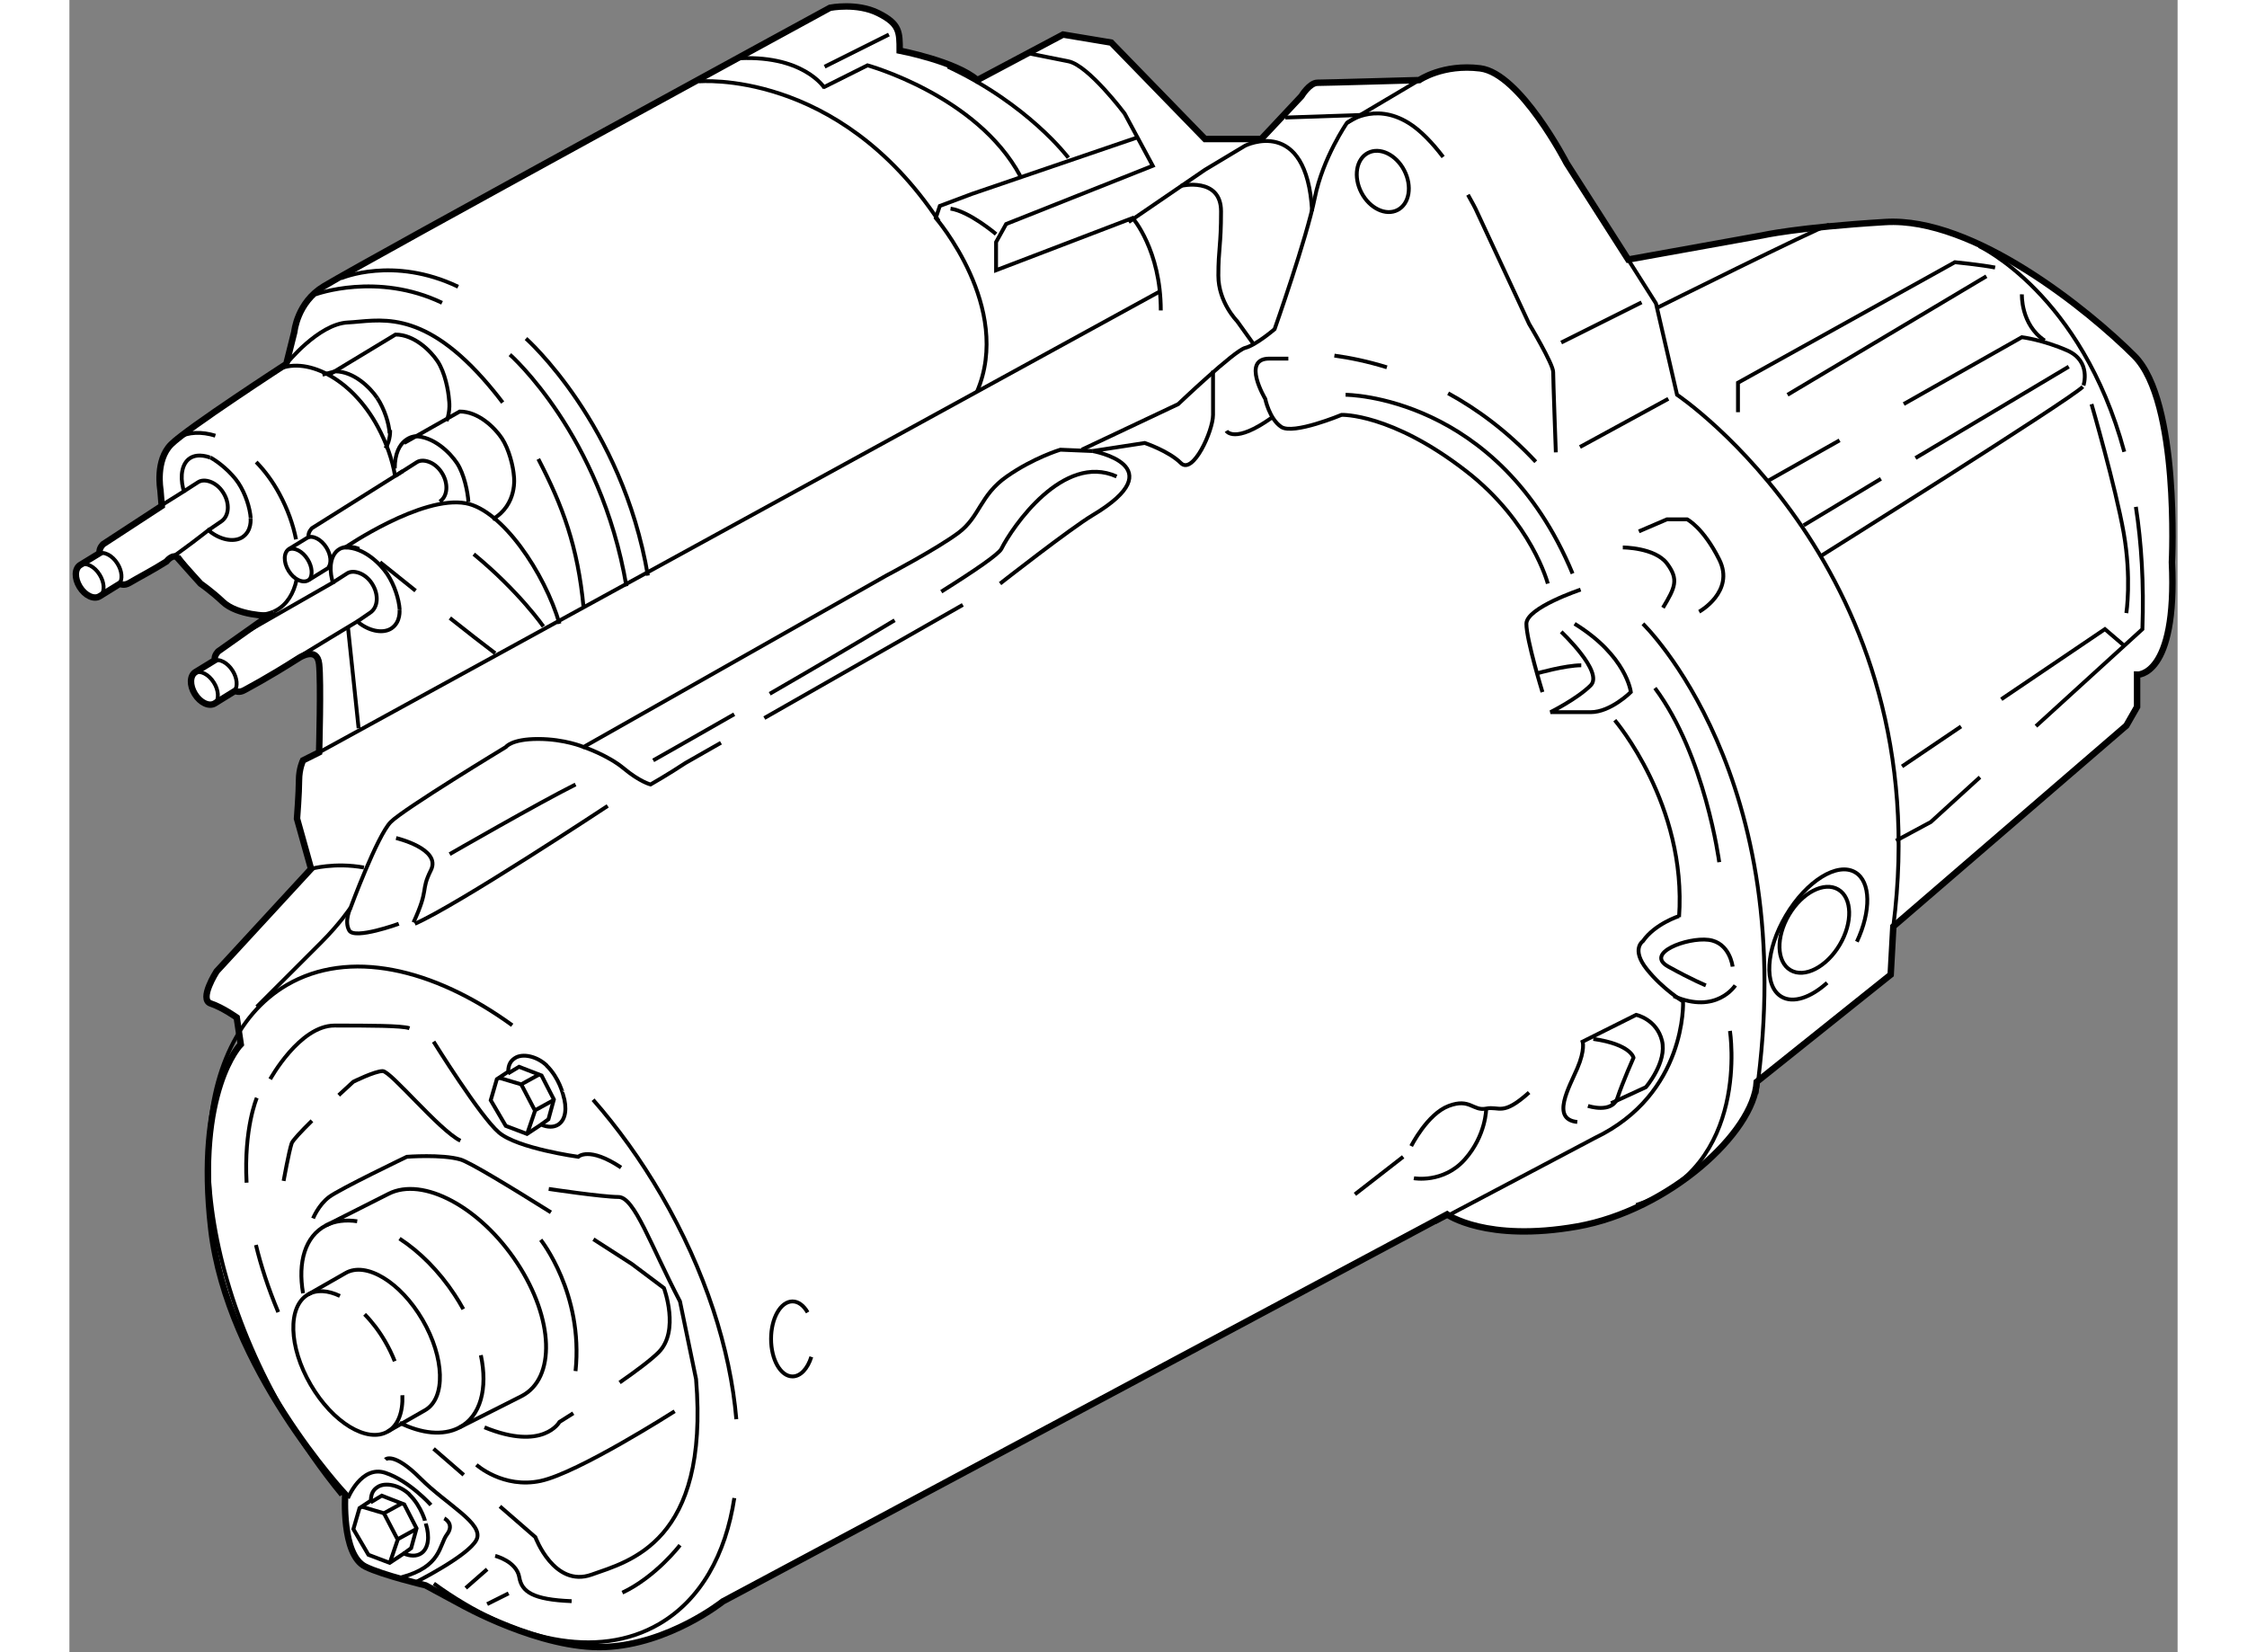 <?xml version="1.0" encoding="utf-8"?>
<!-- Generator: Adobe Illustrator 15.1.0, SVG Export Plug-In . SVG Version: 6.00 Build 0)  -->
<!DOCTYPE svg PUBLIC "-//W3C//DTD SVG 1.1//EN" "http://www.w3.org/Graphics/SVG/1.1/DTD/svg11.dtd">
<svg version="1.1" xmlns="http://www.w3.org/2000/svg" xmlns:xlink="http://www.w3.org/1999/xlink" x="0px" y="0px" width="244.8px"
	 height="180px" viewBox="57.08 23.988 163.98 128.513" enable-background="new 0 0 244.8 180" xml:space="preserve">
	
<rect x="57.08" y="23.988" width="163.98" height="128.513" fill="#808080" stroke="none"/>
	
<g><path fill="#FFFFFF" stroke="#000000" stroke-width="0.5" d="M64.261,63.341l-4.559,2.976c0,0-0.334,0.306-0.273,0.693
			c0,0-1.482,0.906-1.504,0.921c-0.444,0.273-0.461,1.037-0.044,1.71c0.415,0.674,1.108,1.001,1.55,0.727
			c0.061-0.036,1.58-0.978,1.58-0.978s0.3,0.197,0.742-0.066c0.711-0.424,1.805-0.982,2.873-1.66c0,0,0.521-0.677,0.885-0.26
			c0.729,0.833,1.771,1.979,1.771,1.979s0.882,0.608,1.719,1.406c1.146,1.094,3.594,1.094,3.594,1.094l-0.469,0.313L68.66,74.65
			c0,0-0.334,0.305-0.273,0.693c0,0-1.482,0.906-1.504,0.92c-0.444,0.273-0.461,1.038-0.044,1.71
			c0.415,0.674,1.108,1.001,1.55,0.727c0.061-0.036,1.58-0.978,1.58-0.978s0.3,0.197,0.742-0.066
			c0.289-0.172,1.578-0.811,4.228-2.493c0,0,1.406-0.938,1.563,0.469s0,6.875,0,6.875l-1.25,0.625c0,0-0.313,0.625-0.313,1.563
			s-0.156,2.969-0.156,2.969l1.094,3.907l-7.344,7.969c0,0-1.406,2.188-0.469,2.5s2.031,1.094,2.031,1.094l0.313,2.083
			c0,0-3.542,3.542-2.292,14.375c1.25,10.832,10.417,20.625,10.417,20.625s-0.313,4.688,1.563,5.625
			c1.317,0.659,4.688,1.457,4.688,1.457l2.708,1.46c0,0,6.25,3.543,11.25,3.333c5-0.208,9.167-3.543,9.167-3.543l56.328-30.103
			c0,0,3.048,2.188,10.131,0.938c7.082-1.25,13.748-7.292,13.957-11.25l10.418-8.334l0.207-3.75l18.125-15.625l0.834-1.458v-2.5
			c0,0,3.126,0.208,2.709-8.75c0,0,0.623-12.5-2.918-16.042s-12.5-10.833-19.375-10.417c-6.875,0.417-9.582,1.042-9.582,1.042
			l-10.418,1.875l-4.791-7.5c0,0-3.594-6.979-6.719-7.37c-2.9-0.362-4.74,0.912-4.74,0.912s-7.291,0.208-7.916,0.208
			s-1.25,1.042-1.25,1.042l-3.125,3.333h-4.375l-7.291-7.5l-3.75-0.625l-6.668,3.542c-1.668-1.458-6.041-2.292-6.041-2.292
			c0-1.458,0-2.083-1.667-2.917c-1.667-0.833-3.75-0.416-3.75-0.416s-35.54,19.365-39.375,21.666
			c-2.083,1.25-2.292,3.542-2.292,3.542l-0.625,2.5c0,0-7.708,5-8.958,6.25s-0.833,3.542-0.833,3.542L64.261,63.341z"></path><path fill="none" stroke="#000000" stroke-width="0.3" d="M64.417,67.768c1.384-0.879,3.476-2.542,3.476-2.542l0.234,0.191
			c0.852,0.61,1.821,0.741,2.415,0.351c0.752-0.505,0.627-1.465,0.627-1.465"></path><path fill="none" stroke="#000000" stroke-width="0.3" d="M68.032,59.584c0,0-0.916-0.395-1.58,0.046
			c-0.596,0.396-0.779,1.321-0.525,2.363l0.063,0.208l-2.463,1.541"></path><path fill="none" stroke="#000000" stroke-width="0.3" d="M66.001,62.194c0.413-0.275,1.018-0.648,1.094-0.703
			c0.457-0.303,1.394-0.056,1.936,0.793c0.549,0.843,0.479,1.86-0.151,2.268l-0.972,0.664"></path><path fill="none" stroke="#000000" stroke-width="0.3" d="M68.047,59.573c0.654,0.355,1.631,1.164,2.175,1.979
			c0.566,0.854,0.908,1.974,0.959,2.742"></path><path fill="none" stroke="#000000" stroke-width="0.3" d="M57.948,67.918c0.435-0.201,1.089,0.127,1.487,0.778
			c0.363,0.584,0.4,1.24,0.122,1.584"></path><path fill="none" stroke="#000000" stroke-width="0.3" d="M59.329,67.06c0.439-0.21,1.091,0.125,1.494,0.775
			c0.352,0.57,0.403,1.204,0.149,1.551"></path><path fill="none" stroke="#000000" stroke-width="0.3" d="M66.836,76.313c0.435-0.201,1.089,0.127,1.487,0.778
			c0.364,0.584,0.4,1.24,0.122,1.584"></path><path fill="none" stroke="#000000" stroke-width="0.3" d="M68.287,75.393c0.439-0.21,1.091,0.125,1.494,0.775
			c0.352,0.57,0.403,1.204,0.149,1.55"></path><path fill="none" stroke="#000000" stroke-width="0.3" d="M74.313,75.476c1.384-0.879,5.165-3.152,5.165-3.152l0.234,0.192
			c0.852,0.61,1.821,0.741,2.415,0.35c0.752-0.505,0.627-1.465,0.627-1.465"></path><path fill="none" stroke="#000000" stroke-width="0.3" d="M79.617,66.682c0,0-0.916-0.394-1.58,0.046
			c-0.596,0.396-0.779,1.321-0.525,2.363l0.063,0.209l-6.7,3.832"></path><path fill="none" stroke="#000000" stroke-width="0.3" d="M77.586,69.292c0.413-0.274,1.018-0.648,1.094-0.703
			c0.457-0.303,1.394-0.056,1.936,0.793c0.549,0.844,0.479,1.86-0.151,2.268l-0.972,0.664"></path><path fill="none" stroke="#000000" stroke-width="0.3" d="M82.767,71.392c-0.051-0.768-0.393-1.887-0.959-2.742
			c-0.544-0.815-1.816-2.08-3.275-2.08c0,0,5.938-4.063,9.375-3.438c2.816,0.512,6.139,5.401,7.292,9.375"></path><path fill="none" stroke="#000000" stroke-width="0.3" d="M162.073,30.216l-5.625,3.333c0,0-1.875,2.708-2.5,5.833
			s-3.125,10.208-3.125,10.208s-1.457,1.25-2.291,1.458s-5.209,4.375-5.209,4.375l-7.5,3.542"></path><path fill="none" stroke="#000000" stroke-width="0.3" d="M178.323,44.174l2.162,3.411l1.641,7.109
			c0,0,20.363,13.646,16.822,41.354"></path><polyline fill="none" stroke="#000000" stroke-width="0.3" points="205.687,84.441 201.866,87.924 199.157,89.382 		"></polyline><path fill="none" stroke="#000000" stroke-width="0.3" d="M217.815,63.413c0.432,2.802,0.634,5.96,0.508,9.511l-8.281,7.547"></path><path fill="none" stroke="#000000" stroke-width="0.3" d="M205.616,43.132c0,0,7.957,3.673,11.297,15.996"></path><path fill="none" stroke="#000000" stroke-width="0.3" d="M180.642,47.898c0,0,12.057-6.015,13.307-6.432"></path><path fill="none" stroke="#000000" stroke-width="0.3" d="M186.866,56.049v-2.292l16.875-9.375c0,0,2.083,0.209,3.125,0.417"></path><line fill="none" stroke="#000000" stroke-width="0.3" x1="190.72" y1="54.695" x2="206.188" y2="45.476"></line><line fill="none" stroke="#000000" stroke-width="0.3" x1="194.769" y1="58.238" x2="189.157" y2="61.414"></line><path fill="none" stroke="#000000" stroke-width="0.3" d="M213.741,53.966c0,0,0.625-1.875-1.25-2.709
			c-1.875-0.833-3.543-1.041-3.543-1.041l-9.19,5.199"></path><path fill="none" stroke="#000000" stroke-width="0.3" d="M193.376,67.195c0,0,19.271-12.083,20.313-13.125"></path><line fill="none" stroke="#000000" stroke-width="0.3" x1="200.672" y1="59.614" x2="212.595" y2="52.507"></line><line fill="none" stroke="#000000" stroke-width="0.3" x1="191.97" y1="64.851" x2="197.985" y2="61.23"></line><polyline fill="none" stroke="#000000" stroke-width="0.3" points="207.346,78.378 215.407,72.924 216.866,74.174 		"></polyline><line fill="none" stroke="#000000" stroke-width="0.3" x1="199.626" y1="83.601" x2="204.217" y2="80.495"></line><path fill="none" stroke="#000000" stroke-width="0.3" d="M134.782,36.257c0,0-3.125-4.166-9.375-7.083"></path><path fill="none" stroke="#000000" stroke-width="0.3" d="M165.862,39.138c0.371,0.649,0.586,1.078,0.586,1.078l4.168,8.958
			c0,0,1.875,3.125,1.875,3.75s0.207,6.25,0.207,6.25"></path><path fill="none" stroke="#000000" stroke-width="0.3" d="M156.448,33.549c0,0,2.085-1.667,4.793,0
			c0.957,0.589,1.888,1.595,2.691,2.649"></path><line fill="none" stroke="#000000" stroke-width="0.3" x1="174.573" y1="58.757" x2="181.449" y2="55.007"></line><line fill="none" stroke="#000000" stroke-width="0.3" x1="173.116" y1="50.632" x2="179.366" y2="47.507"></line><ellipse transform="matrix(0.888 -0.461 0.461 0.888 0.329 77.612)" fill="none" stroke="#000000" stroke-width="0.3" cx="159.157" cy="38.132" rx="1.875" ry="2.5"></ellipse><path fill="none" stroke="#000000" stroke-width="0.3" d="M92.595,50.32c0,0,7.474,6.621,9.479,18.438"></path><path fill="none" stroke="#000000" stroke-width="0.3" d="M78.22,45.632c0,0,4.043-1.758,9.097,0.659"></path><path fill="none" stroke="#000000" stroke-width="0.3" d="M140.095,34.695l-12.813,4.375l-2.5,0.938l-0.313,0.938
			c0,0,6.016,6.953,3.203,13.516"></path><path fill="none" stroke="#000000" stroke-width="0.3" d="M106.032,30.32c0,0,10.781-1.016,18.672,10.859"></path><path fill="none" stroke="#000000" stroke-width="0.3" d="M115.72,30.789l3.438-1.719c0,0,8.516,2.344,11.875,8.594"></path><path fill="none" stroke="#000000" stroke-width="0.3" d="M164.32,54.577c2.257,1.235,4.598,2.949,6.816,5.327"></path><path fill="none" stroke="#000000" stroke-width="0.3" d="M155.474,51.648c1.171,0.16,2.562,0.438,4.084,0.91"></path><path fill="none" stroke="#000000" stroke-width="0.3" d="M183.845,71.57c0,0,2.813-1.563,1.563-4.063s-2.5-3.125-2.5-3.125
			h-1.563l-2.188,0.938"></path><path fill="none" stroke="#000000" stroke-width="0.3" d="M177.907,66.57c0,0,2.5,0,3.438,1.25s0.625,1.875-0.313,3.438"></path><path fill="none" stroke="#000000" stroke-width="0.3" d="M174.626,69.851c0,0-4.219,1.406-4.219,2.656s1.25,5.313,1.25,5.313"></path><path fill="none" stroke="#000000" stroke-width="0.3" d="M171.239,76.362c0,0,2.188-0.625,3.438-0.625"></path><path fill="none" stroke="#000000" stroke-width="0.3" d="M156.345,54.695c0,0,11.875,0,17.656,13.906"></path><path fill="none" stroke="#000000" stroke-width="0.3" d="M179.47,72.507c0,0,12.344,11.875,8.828,36.563"></path><path fill="none" stroke="#000000" stroke-width="0.3" d="M177.282,80.007c0,0,5.625,6.563,5,15.313"></path><path fill="none" stroke="#000000" stroke-width="0.3" d="M172.074,69.382c0,0-1.25-4.791-6.354-8.75
			c-5.828-4.52-9.688-4.375-9.688-4.375s-3.75,1.563-4.688,0.938s-1.25-2.188-1.25-2.188s-1.875-3.125,0.313-3.125
			c0.52,0,1.021,0,1.485,0"></path><path fill="none" stroke="#000000" stroke-width="0.3" d="M131.657,28.132c0,0,1.563,0.313,3.125,0.625s4.375,4.063,4.375,4.063
			l2.188,4.063l-11.406,4.531l-0.781,1.406v2.188l10.625-4.063c0,0,2.188,2.5,2.188,7.188"></path><path fill="none" stroke="#000000" stroke-width="0.3" d="M139.47,41.257l5.938-4.063l3.125-1.875c0,0,4.792-2.396,5.209,5.104"></path><path fill="none" stroke="#000000" stroke-width="0.3" d="M72.96,71.562c-2.13,0.923-4.844-0.825-7.396-4.314"></path><path fill="none" stroke="#000000" stroke-width="0.3" d="M74.754,69.074c-0.232,1.09-0.763,1.94-1.589,2.387
			c-0.067,0.036-0.135,0.07-0.205,0.101"></path><path fill="none" stroke="#000000" stroke-width="0.3" d="M71.609,59.926c0.665,0.681,1.279,1.505,1.796,2.461
			c0.645,1.192,1.078,2.408,1.302,3.553"></path><path fill="none" stroke="#000000" stroke-width="0.3" d="M65.422,58.078c0.029-0.017,0.059-0.034,0.089-0.05
			c0.826-0.446,1.851-0.482,2.92-0.151"></path><path fill="none" stroke="#000000" stroke-width="0.3" d="M73.07,52.851c0.029-0.017,0.059-0.034,0.089-0.05
			c2.201-1.188,5.826,0.537,7.894,4.359c0.703,1.299,1.155,2.625,1.358,3.857"></path><path fill="none" stroke="#000000" stroke-width="0.3" d="M93.552,59.689c1.887,3.63,3.078,6.808,3.522,11.568"></path><path fill="none" stroke="#000000" stroke-width="0.3" d="M73.949,52.299c0,0,2.5-3.125,4.792-3.229
			c2.292-0.104,5.578-1.185,10.521,4.375c0.526,0.591,1.033,1.208,1.519,1.852"></path><path fill="none" stroke="#000000" stroke-width="0.3" d="M83.011,60.632l-7.059,4.434c0,0-0.334,0.305-0.273,0.693
			c0,0-1.482,0.906-1.504,0.92c-0.444,0.273-0.461,1.038-0.044,1.71c0.415,0.674,1.108,1.001,1.55,0.726
			c0.061-0.035,1.58-0.978,1.58-0.978s0.075,0.049,0.205,0.065"></path><path fill="none" stroke="#000000" stroke-width="0.3" d="M74.129,66.73c0.435-0.202,1.089,0.127,1.487,0.777
			c0.364,0.585,0.4,1.24,0.122,1.584"></path><path fill="none" stroke="#000000" stroke-width="0.3" d="M75.579,65.81c0.439-0.21,1.091,0.125,1.494,0.775
			c0.352,0.57,0.403,1.204,0.149,1.55"></path><path fill="none" stroke="#000000" stroke-width="0.3" d="M85.881,63.005c0.63-0.408,0.701-1.425,0.151-2.268
			c-0.542-0.85-1.479-1.096-1.936-0.793l-1.686,1.074"></path><path fill="none" stroke="#000000" stroke-width="0.3" d="M88.116,63.029c-0.051-0.768-0.325-2.17-0.892-3.024
			c-0.544-0.815-1.816-2.08-3.275-2.08c0,0-1.563,0.104-1.563,2.5"></path><path fill="none" stroke="#000000" stroke-width="0.3" d="M89.991,64.382c1.979-1.146,1.667-3.333,1.667-3.333
			c-0.052-0.768-0.377-2.117-0.943-2.972c-0.544-0.815-1.816-2.08-3.275-2.08l-4.323,2.447"></path><path fill="none" stroke="#000000" stroke-width="0.3" d="M86.423,56.736c0.318-0.858,0.188-1.621,0.188-1.621
			c-0.051-0.768-0.325-2.169-0.892-3.024c-0.545-0.815-1.816-2.08-3.275-2.08l-5.162,3.121"></path><path fill="none" stroke="#000000" stroke-width="0.3" d="M81.657,58.862c0.417-0.625,0.368-1.418,0.368-1.418"></path><path fill="none" stroke="#000000" stroke-width="0.3" d="M81.028,54.954c-0.544-0.815-1.816-2.08-3.275-2.08l-0.991,0.258"></path><path fill="none" stroke="#000000" stroke-width="0.3" d="M81.987,57.696c-0.051-0.768-0.393-1.888-0.959-2.742"></path><path fill="none" stroke="#000000" stroke-width="0.3" d="M86.675,72.059c1.359,1.076,2.671,2.102,3.523,2.741"></path><path fill="none" stroke="#000000" stroke-width="0.3" d="M81.24,67.716c0,0,1.201,0.968,2.768,2.221"></path><path fill="none" stroke="#000000" stroke-width="0.3" d="M108.798,140.509c-0.671,4.409-2.619,7.917-5.843,9.795
			c-4.795,2.793-11.332,1.354-17.527-3.145"></path><path fill="none" stroke="#000000" stroke-width="0.3" d="M97.811,109.528c1.914,2.182,3.707,4.662,5.3,7.398
			c3.435,5.895,5.381,12.015,5.843,17.451"></path><path fill="none" stroke="#000000" stroke-width="0.3" d="M78.231,140.289c-1.571-1.909-3.048-4.023-4.384-6.316
			c-7.994-13.728-7.925-28.671,0.156-33.379c4.793-2.791,11.327-1.354,17.52,3.14"></path><path fill="none" stroke="#000000" stroke-width="0.3" d="M80.041,126.217c0.576,0.583,1.122,1.294,1.593,2.104
			c0.298,0.513,0.548,1.032,0.749,1.543"></path><path fill="none" stroke="#000000" stroke-width="0.3" d="M82.979,132.511c0.054,1.301-0.322,2.349-1.136,2.824
			c-1.599,0.931-4.284-0.7-5.998-3.643c-1.713-2.941-1.807-6.081-0.208-7.012c0.683-0.397,1.564-0.327,2.483,0.112"></path><path fill="none" stroke="#000000" stroke-width="0.3" d="M81.843,135.335l2.917-1.667c1.599-0.931,1.506-4.07-0.208-7.012
			c-1.713-2.942-4.399-4.573-5.997-3.643l-2.917,1.667"></path><path fill="none" stroke="#000000" stroke-width="0.3" d="M89.084,129.397c0.548,2.586-0.009,4.769-1.701,5.64
			c-1.256,0.647-2.914,0.457-4.615-0.381"></path><path fill="none" stroke="#000000" stroke-width="0.3" d="M82.757,120.33c1.544,1.004,3.06,2.505,4.28,4.358
			c0.247,0.373,0.474,0.752,0.681,1.128"></path><path fill="none" stroke="#000000" stroke-width="0.3" d="M75.254,124.581c-0.421-2.422,0.162-4.438,1.772-5.269
			c0.707-0.364,1.542-0.463,2.44-0.33"></path><path fill="none" stroke="#000000" stroke-width="0.3" d="M87.384,135.037l4.869-2.458c2.668-1.375,2.513-6.009-0.348-10.352
			c-2.859-4.344-7.342-6.748-10.01-5.375l-4.869,2.46"></path><path fill="none" stroke="#000000" stroke-width="0.3" d="M85.407,105.008c0,0,3.615,5.813,5.074,7.063
			c1.458,1.25,6.176,1.895,6.176,1.895s0.833-0.833,3.333,0.834"></path><path fill="none" stroke="#000000" stroke-width="0.3" d="M96.273,133.912c-0.652,0.417-1.075,0.679-1.075,0.679
			s-1.25,2.292-5.833,0.417"></path><path fill="none" stroke="#000000" stroke-width="0.3" d="M97.839,120.379c1.737,1.11,2.985,1.921,2.985,1.921l2.5,1.876
			c0,0,1.25,3.332-0.417,5c-0.603,0.601-1.776,1.475-3.029,2.346"></path><path fill="none" stroke="#000000" stroke-width="0.3" d="M76.032,118.758c0,0,0.417-1.042,1.25-1.667
			c0.833-0.625,6.042-3.125,6.042-3.125s2.708-0.208,4.167,0.209c0.716,0.205,3.943,2.166,7.043,4.111"></path><path fill="none" stroke="#000000" stroke-width="0.3" d="M72.699,107.925c0,0,2.292-4.167,5-4.167c2.708,0,5.208,0,5.833,0.208"></path><path fill="none" stroke="#000000" stroke-width="0.3" d="M78.026,109.176c0.653-0.609,1.131-1.043,1.131-1.043
			s1.667-0.833,2.292-0.833s4.375,4.583,6.042,5.416"></path><path fill="none" stroke="#000000" stroke-width="0.3" d="M73.74,115.841c0,0,0.416-2.291,0.625-2.916
			c0.077-0.232,0.755-0.95,1.578-1.762"></path><path fill="none" stroke="#000000" stroke-width="0.3" d="M90.566,141.155l2.757,2.396c0,0,1.459,3.957,4.375,2.915
			c2.917-1.04,9.167-2.5,8.125-15.208l-1.25-6.042c-2.292-4.375-3.542-8.125-4.792-8.125s-5.417-0.625-5.417-0.625"></path><line fill="none" stroke="#000000" stroke-width="0.3" x1="85.407" y1="136.676" x2="87.751" y2="138.709"></line><path fill="none" stroke="#000000" stroke-width="0.3" d="M88.74,137.926c0,0,2.083,1.875,5,1.25s10.417-5.418,10.417-5.418"></path><path fill="none" stroke="#000000" stroke-width="0.3" d="M81.657,137.508c0,0,0.624-0.625,2.708,1.458
			c2.083,2.085,5,3.542,4.375,4.792s-4.792,3.333-4.792,3.333"></path><path fill="none" stroke="#000000" stroke-width="0.3" d="M93.74,120.425c0,0,3.333,4.166,2.708,10.208"></path><path fill="none" stroke="#000000" stroke-width="0.3" d="M100.09,147.867c2.608-1.23,4.483-3.691,4.483-3.691"></path><path fill="none" stroke="#000000" stroke-width="0.3" d="M90.199,145.008c0,0,1.667,0.418,1.875,1.668
			c0.187,1.12,1.043,1.738,4.071,1.855"></path><path fill="none" stroke="#000000" stroke-width="0.3" d="M71.589,120.825c0.386,1.598,0.944,3.343,1.735,5.226"></path><path fill="none" stroke="#000000" stroke-width="0.3" d="M71.657,109.383c0,0-1.023,2.361-0.796,6.597"></path><path fill="none" stroke="#000000" stroke-width="0.3" d="M78.741,140.528c0,0,1.042-2.603,2.917-1.978s3.542,2.5,3.542,2.5"></path><path fill="none" stroke="#000000" stroke-width="0.3" d="M86.24,142.091c0,0,0.833,0.417,0.208,1.25
			c-0.625,0.835-0.417,2.5-3.542,3.332"></path><path fill="none" stroke="#000000" stroke-width="0.3" d="M182.282,95.242c0,0-1.875,0.599-2.813,1.953
			c0,0-0.938,0.625,0.313,2.188s2.813,2.5,2.813,2.5s0.313,7.188-6.875,10.625l-12.422,6.563"></path><path fill="none" stroke="#000000" stroke-width="0.3" d="M174.366,111.258c-2.083-0.21-0.625-2.708,0-4.167
			c0.625-1.458,0.416-2.083,0.416-2.083l4.166-2.083c0,0,1.588,0.338,2.006,2.005c0.417,1.667-1.25,3.62-1.25,3.62l-2.709,1.25"></path><path fill="none" stroke="#000000" stroke-width="0.3" d="M175.198,110.008c0,0,1.876,0.625,2.293-0.625
			c0.416-1.25,1.25-3.125,1.25-3.125s-0.208-1.042-3.125-1.458"></path><path fill="none" stroke="#000000" stroke-width="0.3" d="M114.788,129.529c-0.283,0.906-0.833,1.521-1.464,1.521
			c-0.921,0-1.667-1.307-1.667-2.918s0.746-2.917,1.667-2.917c0.46,0,0.877,0.327,1.178,0.854"></path><path fill="none" stroke="#000000" stroke-width="0.3" d="M161.448,113.133c0,0,1.251-2.5,2.918-3.125
			c1.666-0.625,1.875,0.418,2.916,0.208c1.041-0.208,1.251,0.625,3.334-1.25"></path><line fill="none" stroke="#000000" stroke-width="0.3" x1="157.073" y1="116.883" x2="160.823" y2="113.966"></line><path fill="none" stroke="#000000" stroke-width="0.3" d="M115.823,30.841c0,0-1.666-2.709-7.083-2.292"></path><line fill="none" stroke="#000000" stroke-width="0.3" x1="120.823" y1="26.674" x2="115.823" y2="29.174"></line><path fill="none" stroke="#000000" stroke-width="0.3" d="M129.157,42.195c0,0-2.083-1.77-3.541-1.979"></path><path fill="none" stroke="#000000" stroke-width="0.3" d="M124.896,70.009c2.628-1.65,4.467-2.913,4.678-3.334
			c0.834-1.667,4.793-7.5,8.959-5.625"></path><path fill="none" stroke="#000000" stroke-width="0.3" d="M111.553,77.952c3.138-1.814,6.639-3.862,9.717-5.718"></path><path fill="none" stroke="#000000" stroke-width="0.3" d="M102.49,83.132c0,0,2.654-1.495,6.302-3.589"></path><path fill="none" stroke="#000000" stroke-width="0.3" d="M82.49,89.174c0,0,3.542,0.833,2.708,2.5
			c-0.833,1.668-0.104,1.355-1.354,4.063"></path><path fill="none" stroke="#000000" stroke-width="0.3" d="M86.657,90.424c0,0,6.875-3.958,9.792-5.417"></path><path fill="none" stroke="#000000" stroke-width="0.3" d="M129.47,69.382c0,0,5.469-4.287,7.188-5.313c6.459-3.854,0-5,0-5
			l4.063-0.625c0,0,1.875,0.625,2.813,1.563s2.5-2.5,2.5-3.75s0-3.438,0-3.438"></path><line fill="none" stroke="#000000" stroke-width="0.3" x1="111.132" y1="79.84" x2="126.571" y2="71.035"></line><path fill="none" stroke="#000000" stroke-width="0.3" d="M97.074,82.091c0,0,1.875,0.625,3.125,1.666
			c1.25,1.042,2.083,1.25,2.083,1.25s1.458-0.833,2.708-1.666l2.768-1.578"></path><path fill="none" stroke="#000000" stroke-width="0.3" d="M98.949,86.674c0,0-11.666,7.708-15,9.167"></path><path fill="none" stroke="#000000" stroke-width="0.3" d="M71.657,102.299c0,0,3.542-3.541,5-5
			c1.458-1.457,2.292-2.707,2.292-2.707s2.084-5.625,3.125-6.667c1.042-1.042,8.958-5.833,8.958-5.833s0.417-0.625,2.5-0.625
			c2.083,0,3.542,0.625,3.542,0.625l23.542-13.334c0,0,3.958-2.083,5.625-3.333c1.666-1.25,1.667-2.917,3.75-4.375
			c2.082-1.458,4.166-2.083,4.166-2.083l2.5,0.104"></path><path fill="none" stroke="#000000" stroke-width="0.3" d="M75.876,91.57c0,0,1.822-0.521,4.114-0.104"></path><line fill="none" stroke="#000000" stroke-width="0.3" x1="76.501" y1="82.507" x2="141.866" y2="46.674"></line><path fill="none" stroke="#000000" stroke-width="0.3" d="M88.532,67.091c3.542,2.916,5.417,5.625,5.417,5.625"></path><path fill="none" stroke="#000000" stroke-width="0.3" d="M147.073,57.507c0,0,0.626,1.042,3.543-1.041"></path><path fill="none" stroke="#000000" stroke-width="0.3" d="M143.532,38.445c0,0,3.125-0.729,3.125,1.979s-0.209,2.917-0.209,5
			s1.459,3.542,1.459,3.542l1.25,1.744"></path><line fill="none" stroke="#000000" stroke-width="0.3" x1="151.657" y1="33.132" x2="157.698" y2="32.924"></line><path fill="none" stroke="#000000" stroke-width="0.3" d="M186.657,100.633c0,0-1.458,2.291-4.791,0.833"></path><path fill="none" stroke="#000000" stroke-width="0.3" d="M186.449,99.174c0,0-0.207-1.875-1.875-2.083
			c-1.667-0.208-5,1.042-3.125,2.083c1.875,1.042,2.917,1.459,2.917,1.459"></path><path fill="none" stroke="#000000" stroke-width="0.3" d="M196.115,97.234c1.109-2.371,1.095-4.672-0.131-5.397
			c-1.386-0.822-3.794,0.677-5.378,3.35c-1.585,2.672-1.746,5.505-0.36,6.326c0.915,0.543,2.277,0.071,3.555-1.081"></path><ellipse transform="matrix(0.86 0.51 -0.51 0.86 76.085 -84.879)" fill="none" stroke="#000000" stroke-width="0.3" cx="192.844" cy="96.324" rx="2.292" ry="3.646"></ellipse><path fill="none" stroke="#000000" stroke-width="0.3" d="M167.282,110.216c0,0,0,2.084-1.666,3.959
			c-1.667,1.875-3.959,1.458-3.959,1.458"></path><path fill="none" stroke="#000000" stroke-width="0.3" d="M208.949,46.882c0,0-0.104,2.344,1.771,3.594"></path><path fill="none" stroke="#000000" stroke-width="0.3" d="M214.366,55.424c0,0,1.875,6.458,2.5,10s0.208,6.25,0.208,6.25"></path><path fill="none" stroke="#000000" stroke-width="0.3" d="M186.241,104.175c0,0,1.667,10.623-7.292,13.541"></path><path fill="none" stroke="#000000" stroke-width="0.3" d="M185.407,91.049c0,0-1.094-8.307-5-13.542"></path><path fill="none" stroke="#000000" stroke-width="0.3" d="M94.183,106.856l0.042,0.024c-0.779-0.75-1.906-0.976-2.487-0.594
			c-0.354,0.229-0.518,0.53-0.53,1.063l-0.882,0.581l-0.475,1.636l1.17,1.994l1.653,0.628l1.095-0.725
			c0.506,0.214,0.983,0.227,1.344-0.008c0.576-0.377,0.69-1.289,0.373-2.303C95.484,109.153,95.199,107.84,94.183,106.856z"></path><polyline fill="none" stroke="#000000" stroke-width="0.3" points="91.188,107.488 92.054,106.966 93.806,107.643 94.763,109.507 
			94.341,111.046 93.767,111.464 		"></polyline><polyline fill="none" stroke="#000000" stroke-width="0.3" points="93.643,107.552 92.224,108.333 90.505,107.82 		"></polyline><polyline fill="none" stroke="#000000" stroke-width="0.3" points="94.73,109.563 93.312,110.343 92.685,112.179 		"></polyline><line fill="none" stroke="#000000" stroke-width="0.3" x1="92.224" y1="108.333" x2="93.26" y2="110.313"></line><path fill="none" stroke="#000000" stroke-width="0.3" d="M83.503,140.218l0.041,0.022c-0.778-0.747-1.905-0.975-2.487-0.591
			c-0.355,0.227-0.518,0.527-0.531,1.062l-0.882,0.581l-0.475,1.634l1.17,1.997l1.653,0.627l1.095-0.725
			c0.506,0.212,0.983,0.227,1.345-0.008c0.576-0.378,0.69-1.289,0.373-2.305C84.805,142.513,84.52,141.199,83.503,140.218z"></path><polyline fill="none" stroke="#000000" stroke-width="0.3" points="80.508,140.848 81.375,140.325 83.125,141.004 84.083,142.867 
			83.661,144.407 83.087,144.825 		"></polyline><polyline fill="none" stroke="#000000" stroke-width="0.3" points="82.963,140.914 81.544,141.692 79.825,141.183 		"></polyline><polyline fill="none" stroke="#000000" stroke-width="0.3" points="84.05,142.923 82.632,143.704 82.005,145.54 		"></polyline><line fill="none" stroke="#000000" stroke-width="0.3" x1="81.544" y1="141.692" x2="82.58" y2="143.675"></line><line fill="none" stroke="#000000" stroke-width="0.3" x1="89.574" y1="148.758" x2="91.241" y2="147.923"></line><line fill="none" stroke="#000000" stroke-width="0.3" x1="87.907" y1="147.508" x2="89.574" y2="146.048"></line><path fill="none" stroke="#000000" stroke-width="0.3" d="M82.699,95.841c0,0-3.438,1.251-3.854,0.521
			c-0.417-0.729,0.104-1.77,0.104-1.77"></path><path fill="none" stroke="#000000" stroke-width="0.3" d="M91.344,51.57c0,0,7.058,6.205,9.063,18.021"></path><path fill="none" stroke="#000000" stroke-width="0.3" d="M76.241,46.882c0,0,4.771-1.758,9.825,0.659"></path><path fill="none" stroke="#000000" stroke-width="0.3" d="M173.116,73.132c0,0,3.332,3.125,2.291,4.167s-3.125,2.083-3.125,2.083
			s1.563,0,3.125,0s3.125-1.563,3.125-1.563s-0.313-2.813-4.375-5.313"></path><line fill="none" stroke="#000000" stroke-width="0.3" x1="79.574" y1="80.632" x2="78.74" y2="72.716"></line></g>


</svg>
